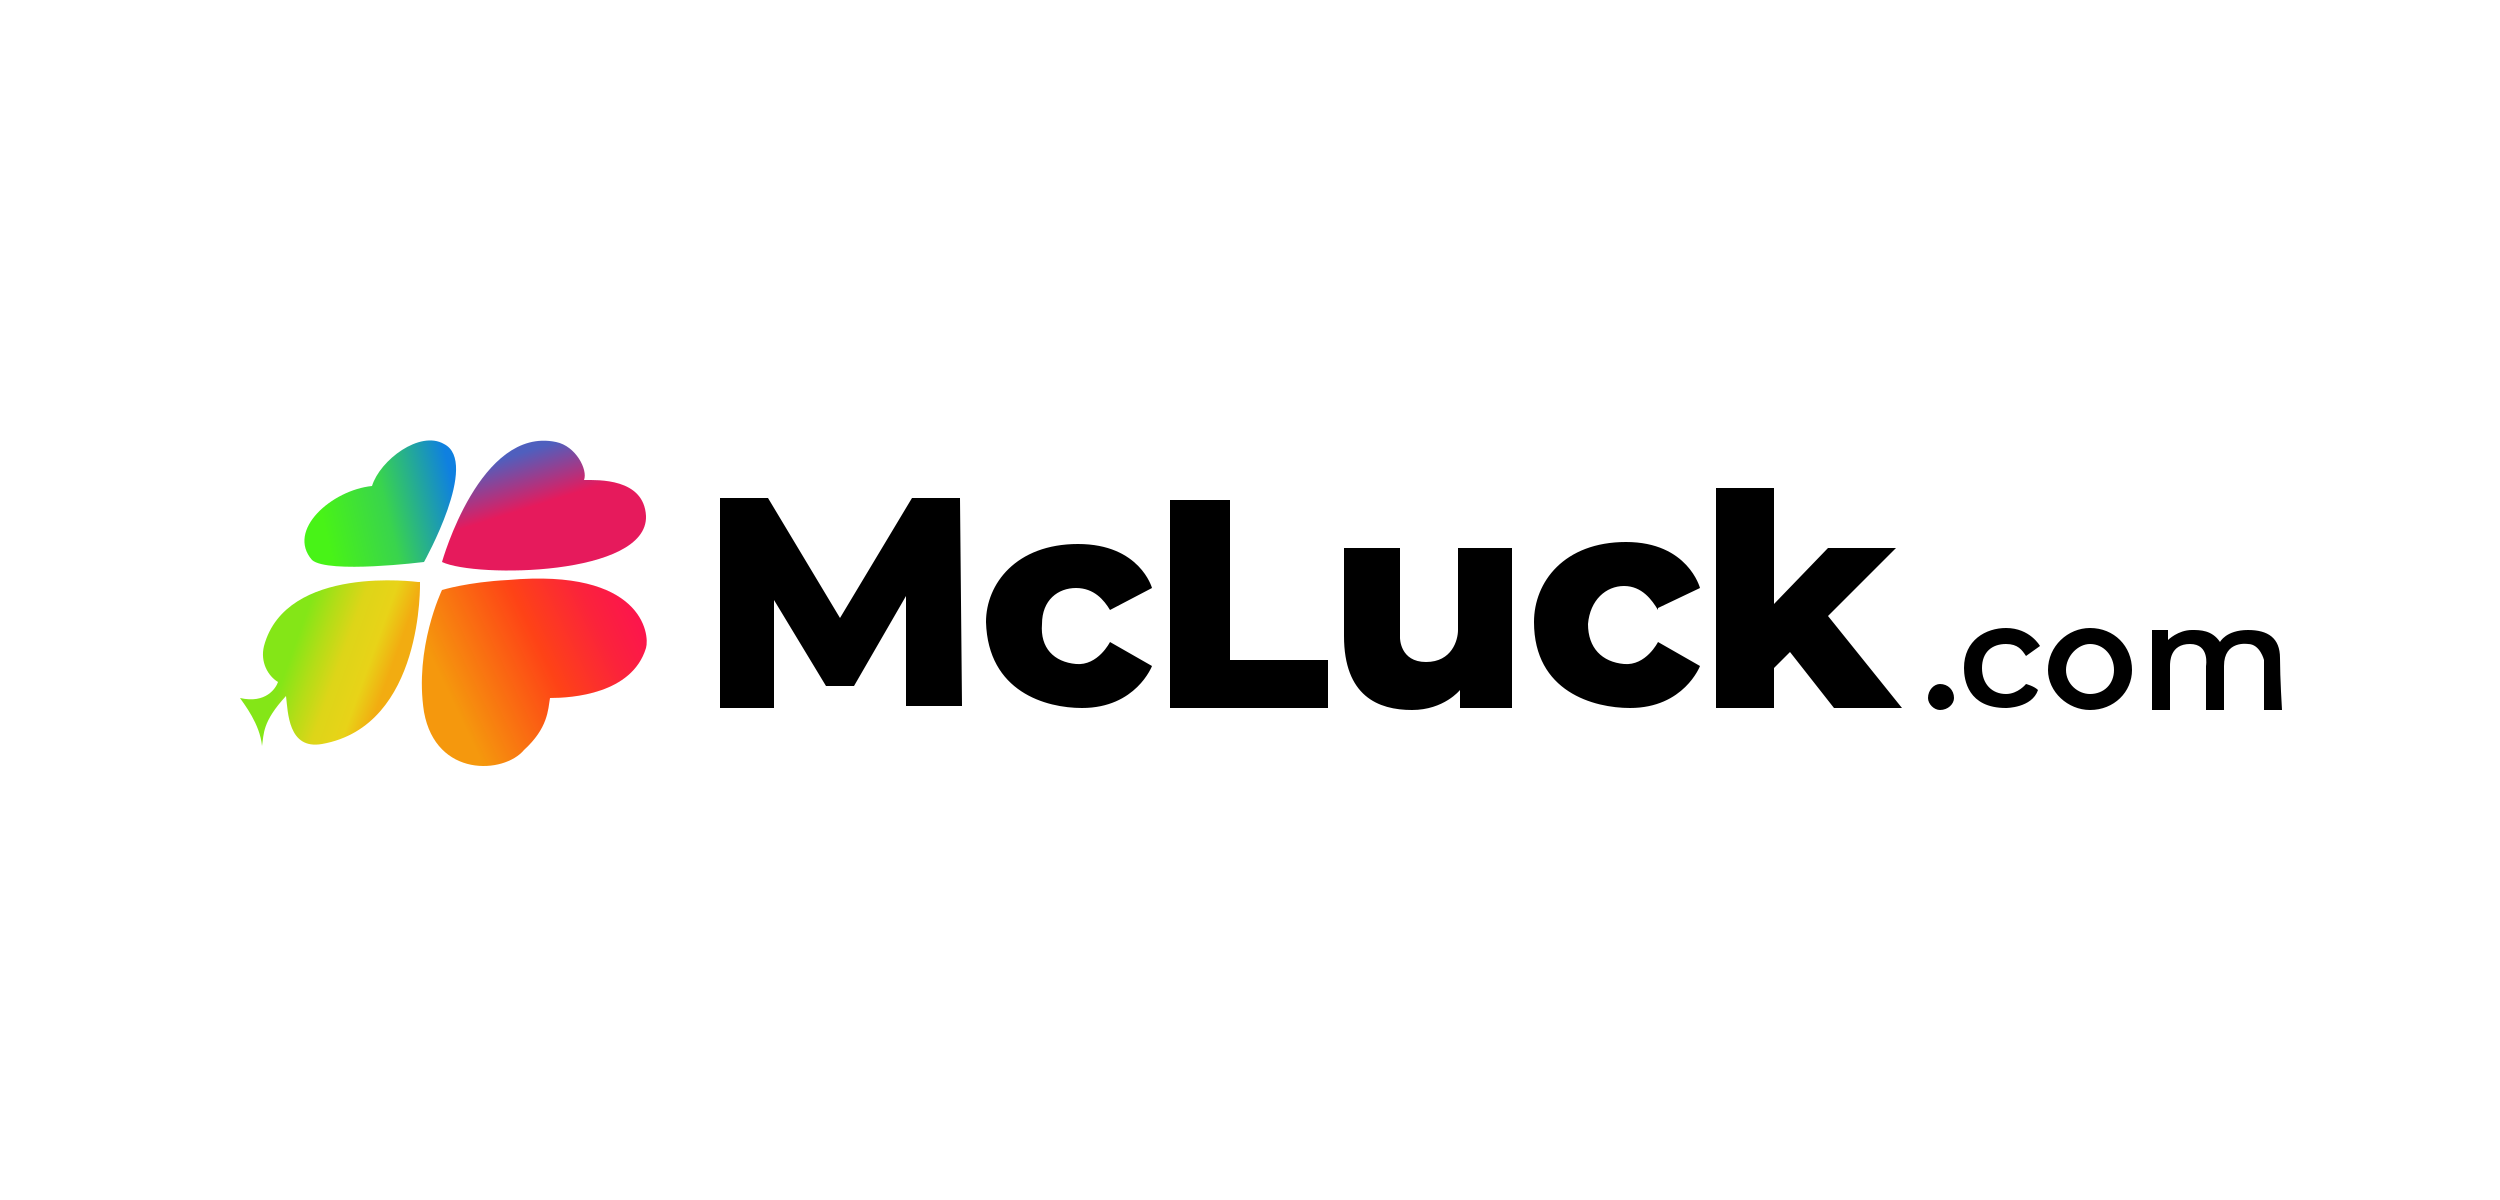 <svg xmlns="http://www.w3.org/2000/svg" version="1.2" viewBox="0 0 125 60" width="125" height="60">
	<title>mc-luck</title>
	<defs fill="#000000">
		<linearGradient id="g1" x2="1" gradientUnits="userSpaceOnUse" gradientTransform="matrix(6.571,-1.576,1.113,4.638,16.514,27.607)" fill="#000000">
			<stop offset="0" stop-color="#48f317" fill="#000000"/>
			<stop offset=".48" stop-color="#39d44d" fill="#000000"/>
			<stop offset="1" stop-color="#0f80e0" fill="#000000"/>
		</linearGradient>
		<linearGradient id="g2" x2="1" gradientUnits="userSpaceOnUse" gradientTransform="matrix(-4.661,-1.675,2.401,-6.681,19.238,34.363)" fill="#000000">
			<stop offset="0" stop-color="#f2ac11" fill="#000000"/>
			<stop offset=".23" stop-color="#e8d318" fill="#000000"/>
			<stop offset=".51" stop-color="#ddd518" fill="#000000"/>
			<stop offset=".75" stop-color="#b4dd17" fill="#000000"/>
			<stop offset="1" stop-color="#84e617" fill="#000000"/>
		</linearGradient>
		<linearGradient id="g3" x2="1" gradientUnits="userSpaceOnUse" gradientTransform="matrix(.827,2.605,-4.117,1.307,25.31,22.881)" fill="#000000">
			<stop offset="0" stop-color="#4f5fbe" fill="#000000"/>
			<stop offset="1" stop-color="#e61a5c" fill="#000000"/>
		</linearGradient>
		<linearGradient id="g4" x2="1" gradientUnits="userSpaceOnUse" gradientTransform="matrix(9.352,-4.492,3.436,7.155,22.196,34.202)" fill="#000000">
			<stop offset="0" stop-color="#f5980d" fill="#000000"/>
			<stop offset=".49" stop-color="#fe4316" fill="#000000"/>
			<stop offset=".79" stop-color="#fb233b" fill="#000000"/>
			<stop offset="1" stop-color="#fc144e" fill="#000000"/>
		</linearGradient>
	</defs>
	<style>
		.s0 { fill: url(#g1) } 
		.s1 { fill: url(#g2) } 
		.s2 { fill: url(#g3) } 
		.s3 { fill: url(#g4) } 
		.s4 { fill: #000000 } 
	</style>
	<path fill-rule="evenodd" class="s0" d="m21.2 28.1c0 0-4.8 0.6-5.6-0.1-1.3-1.5 1-3.5 3-3.7 0.4-1.3 2.4-2.8 3.6-2.1 1.8 0.9-1 5.9-1 5.9z" fill="#000000"/>
	<path fill-rule="evenodd" class="s1" d="m20.9 29.1c0 0-6.6-0.9-7.7 3.2-0.2 0.8 0.2 1.5 0.7 1.8-0.1 0.3-0.6 1.1-1.9 0.8 0.2 0.3 1 1.3 1.1 2.4 0.1-0.6 0-1.2 1.2-2.5 0.1 0.8 0.1 2.7 1.8 2.4 5.1-0.9 4.9-8.1 4.9-8.1z" fill="#000000"/>
	<path fill-rule="evenodd" class="s2" d="m22.1 28.1c0 0 1.9-6.8 5.7-6 1 0.2 1.6 1.4 1.4 1.9 0.7 0 3-0.1 3.1 1.8 0.1 3-8.5 3.1-10.2 2.3z" fill="#000000"/>
	<path fill-rule="evenodd" class="s3" d="m22.1 29.5c0 0-1.4 2.9-0.9 6.1 0.6 3.3 4 3.1 5 1.9 1.2-1.1 1.2-2 1.3-2.6 1.1 0 4.1-0.2 4.8-2.5 0.2-0.7-0.2-4-6.9-3.4-2 0.1-3.3 0.5-3.3 0.5z" fill="#000000"/>
	<path fill-rule="evenodd" class="s4" d="m38.4 24.9l3.6 6 3.6-6h2.4l0.1 10.4h-2.8v-5.5l-2.6 4.5h-1.4l-2.6-4.3v5.4h-2.7v-10.5zm17.1 5.6c-0.3-0.5-0.8-1.1-1.7-1.1-0.9 0-1.7 0.6-1.7 1.8-0.1 1.2 0.6 1.9 1.7 2 1.1 0.1 1.7-1.1 1.7-1.1l2.1 1.2c0 0-0.8 2.1-3.5 2.1-1.8 0-4.7-0.8-4.8-4.3 0-1.9 1.5-3.9 4.6-3.9 3.1 0 3.7 2.2 3.7 2.2l-2.1 1.1zm27.4 0c-0.3-0.5-0.8-1.2-1.7-1.2-0.9 0-1.7 0.7-1.8 1.9 0 1.2 0.7 1.9 1.8 2 1.1 0.1 1.7-1.1 1.7-1.1l2.1 1.2c0 0-0.8 2.1-3.5 2.1-1.8 0-4.8-0.8-4.8-4.3 0-2 1.5-4 4.6-4 3.1 0 3.7 2.3 3.7 2.3l-2.1 1zm-24.4-5.5h3v8h4.9v2.4h-7.9zm30.2-0.6v5.8l2.7-2.8h3.4l-3.4 3.4 3.7 4.6h-3.4l-2.2-2.8-0.8 0.8v2h-2.9v-11zm7.7 10.5c0-0.4 0.3-0.7 0.6-0.7 0.4 0 0.7 0.3 0.7 0.7 0 0.3-0.3 0.6-0.7 0.6-0.3 0-0.6-0.3-0.6-0.6zm-26.4-7.5v4.5c0 0 0 1.2 1.3 1.2 1.3 0 1.6-1.1 1.6-1.6v-4.1h2.7v8h-2.6v-0.9c0 0-0.8 1-2.4 1-1.7 0-3.4-0.7-3.4-3.7v-4.4zm31.3 5.4c-0.2-0.3-0.4-0.6-1-0.6-0.7 0-1.2 0.4-1.2 1.2 0 0.8 0.5 1.3 1.2 1.3 0.6 0 1-0.5 1-0.5 0 0 0.4 0.1 0.6 0.3-0.3 0.9-1.6 0.9-1.6 0.9-1.9 0-2.1-1.4-2.1-2 0-1.4 1.1-2 2.1-2 1.2 0 1.7 0.9 1.7 0.9l-0.7 0.5zm3.2-1.4c1.2 0 2.1 0.9 2.1 2.1 0 1.1-0.9 2-2.1 2-1.1 0-2.1-0.9-2.1-2 0-1.2 1-2.1 2.1-2.1zm0 0.8c-0.6 0-1.2 0.6-1.2 1.3 0 0.7 0.6 1.2 1.2 1.2 0.7 0 1.2-0.5 1.2-1.2 0-0.7-0.5-1.3-1.2-1.3zm3.1-0.7h0.8v0.5c0 0 0.5-0.5 1.2-0.5 0.4 0 1 0 1.4 0.6 0 0 0.3-0.6 1.4-0.6 1 0 1.6 0.4 1.6 1.4 0 1 0.1 2.6 0.1 2.6h-0.9v-2.5c0 0-0.2-0.8-0.8-0.8 0 0-1.2-0.2-1.2 1.1v2.2h-0.9v-2.2c0 0 0.2-1.1-0.8-1.1-1 0-1 0.9-1 1.1v2.2h-0.9z" fill="#000000"/>
</svg>
